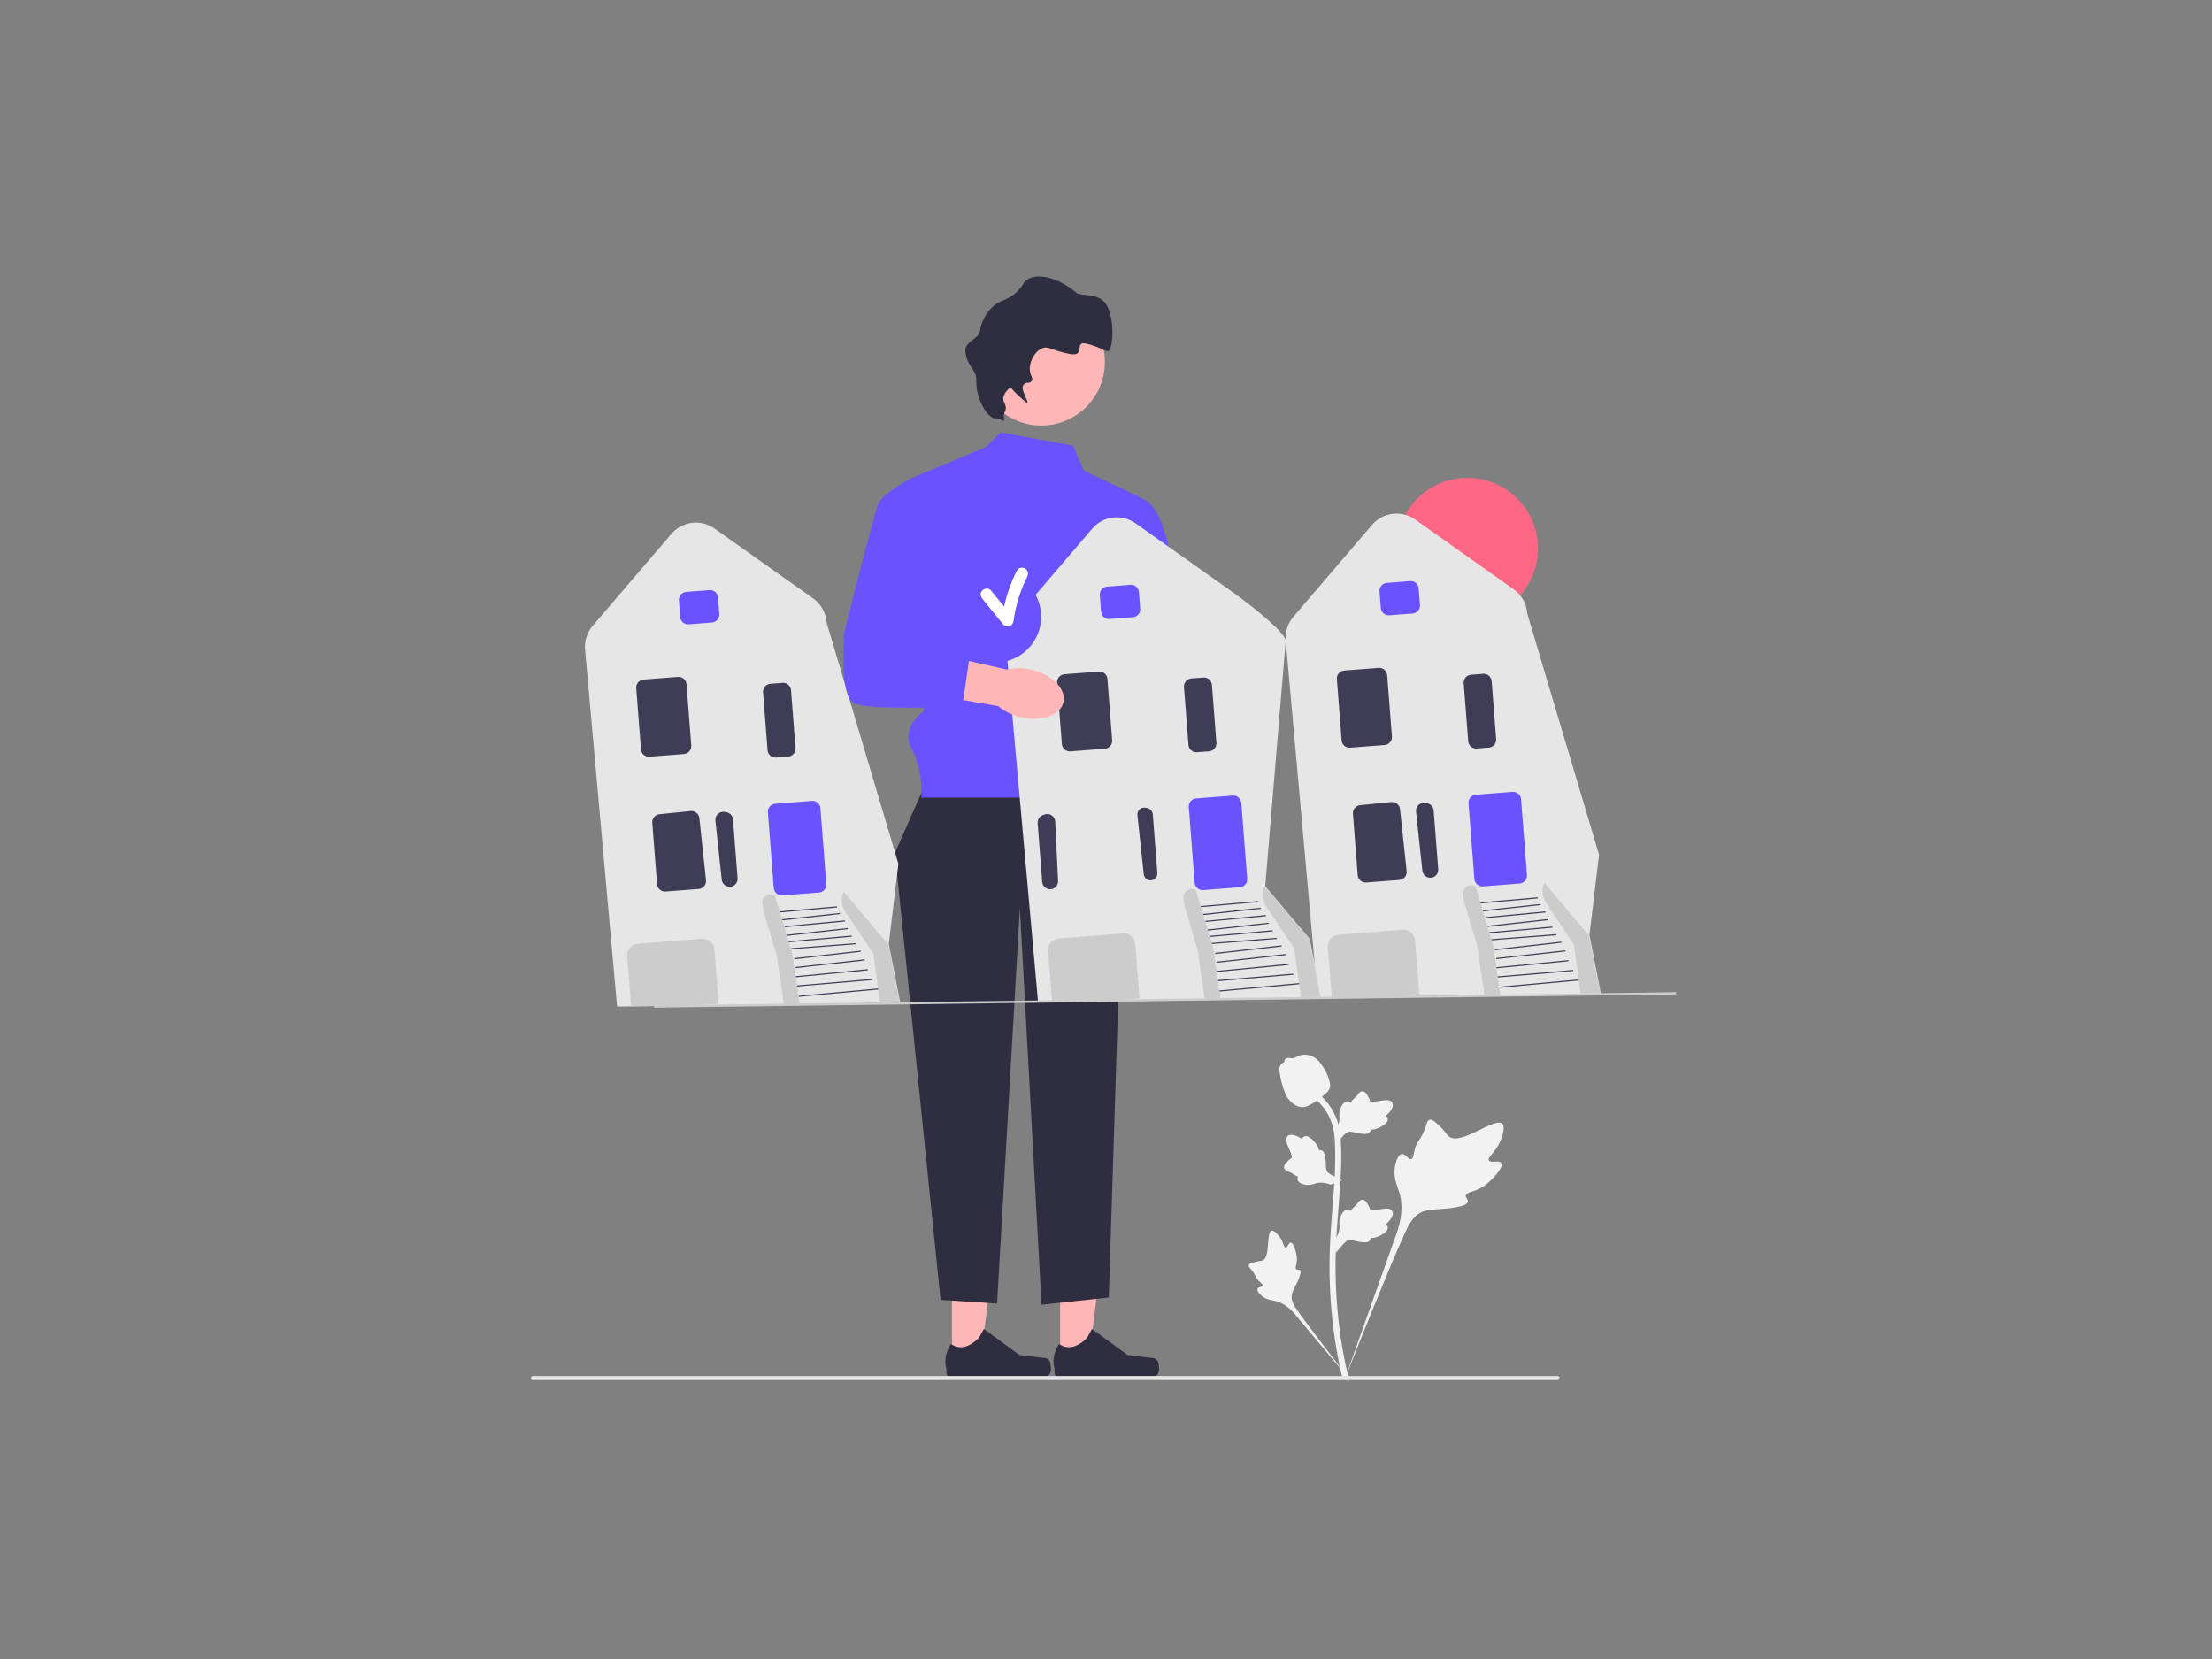 <svg width="400" height="300" viewBox="0 0 400 300" fill="none" xmlns="http://www.w3.org/2000/svg">
<rect x="0" y="0" width="400" height="300" fill="#808080" stroke="none"/>
<g clip-path="url(#clip0_11591_14835)">
<path d="M191.7 246.244L196.854 246.243L199.306 226.364L191.699 226.365L191.7 246.244Z" fill="#FFB6B6"/>
<path d="M209.358 246.127C209.518 246.397 209.603 247.269 209.603 247.584C209.603 248.55 208.82 249.333 207.854 249.333H191.893C191.234 249.333 190.7 248.798 190.7 248.139V247.475C190.7 247.475 189.91 245.478 191.536 243.016C191.536 243.016 193.556 244.944 196.575 241.925L197.465 240.312L203.91 245.025L207.481 245.465C208.263 245.561 208.956 245.45 209.358 246.127Z" fill="#2F2E41"/>
<path d="M172.144 246.244L177.298 246.243L179.75 226.364L172.143 226.365L172.144 246.244Z" fill="#FFB6B6"/>
<path d="M189.802 246.127C189.962 246.397 190.047 247.269 190.047 247.584C190.047 248.55 189.264 249.333 188.298 249.333H172.337C171.678 249.333 171.144 248.798 171.144 248.139V247.475C171.144 247.475 170.354 245.478 171.98 243.016C171.98 243.016 174 244.944 177.019 241.925L177.909 240.312L184.353 245.025L187.925 245.465C188.707 245.561 189.4 245.45 189.802 246.127Z" fill="#2F2E41"/>
<path d="M168.349 139.46L161.83 154.236L170.087 235.068L180.3 235.72L184.428 164.231L188.34 235.937L200.508 234.633L203.394 143.606L168.349 139.46Z" fill="#2F2E41"/>
<path d="M194.032 80.575L180.952 78.185L178.31 80.827L164.872 86.442L167.045 128.596C167.045 128.596 162.699 131.491 164.872 135.476C167.045 139.461 166.611 144.241 166.611 144.241H203.394L201.812 120.339L206.157 89.919L196.003 85.111L194.032 80.575Z" fill="#6952FF"/>
<path d="M188.313 76.952C194.657 76.952 199.8 71.809 199.8 65.464C199.8 59.12 194.657 53.977 188.313 53.977C181.969 53.977 176.826 59.12 176.826 65.464C176.826 71.809 181.969 76.952 188.313 76.952Z" fill="#FFB6B6"/>
<path d="M180.074 75.662C178.698 75.785 176.451 72.264 176.551 68.855C176.616 66.662 174.712 66.23 174.57 63.402C174.488 61.754 177.019 61.24 177.193 59.918C177.508 57.522 179.054 55.911 179.247 55.715C180.912 54.023 182.087 54.573 184.046 52.613C185.225 51.433 184.923 51.109 185.717 50.586C188.009 49.075 192.127 50.713 194.589 52.918C195.441 53.681 198.618 52.847 200.005 55.002C201.64 57.542 201.261 62.72 200.56 63.404C200.134 63.819 199.161 62.805 196.525 62.154C194.084 61.551 196.387 64.532 193.565 64.031C190.229 63.44 189.575 62.425 188.326 63.034C187.005 63.677 185.973 65.67 186.273 67.237C186.421 68.014 186.852 68.448 186.609 68.843C186.165 69.564 185.656 68.857 185.087 69.581C184.425 70.423 186.07 72.585 185.76 72.793C185.698 72.835 185.509 72.83 183.733 71.122C183.025 70.44 182.817 70.022 182.678 70.086C182.453 70.19 180.982 71.561 181.544 72.644C182.418 74.329 181.299 74.381 181.544 75.516C181.796 76.686 180.949 75.584 180.074 75.662Z" fill="#2F2E41"/>
<path d="M192.285 131.475C188.898 133.242 187.065 136.423 188.191 138.578C189.316 140.733 192.973 141.047 196.361 139.278C197.724 138.59 198.903 137.586 199.798 136.349L214.054 128.678L210.311 122.064L196.655 130.329C195.128 130.357 193.629 130.749 192.285 131.475Z" fill="#FFB6B6"/>
<path d="M203.55 90.353C203.55 90.353 207.461 87.746 210.069 94.699C212.126 100.184 215.941 116.354 217.46 122.935C217.863 124.683 217.279 126.508 215.939 127.699L214.197 129.248L205.723 135.549L199.945 127.141L206.962 122.91L198.959 105.55L203.55 90.353Z" fill="#6952FF"/>
<path d="M203.706 126.308V117.396C203.706 116.882 204.124 116.464 204.638 116.464H208.95C209.464 116.464 209.882 116.882 209.882 117.396V126.308C209.882 126.822 209.464 127.24 208.95 127.24H204.638C204.124 127.24 203.706 126.822 203.706 126.308Z" fill="#6952FF"/>
<path d="M265.334 111.965C272.389 111.965 278.107 106.246 278.107 99.191C278.107 92.137 272.389 86.418 265.334 86.418C258.28 86.418 252.561 92.137 252.561 99.191C252.561 106.246 258.28 111.965 265.334 111.965Z" fill="#FF6884"/>
<path d="M252.72 180.193L238.285 180.392L232.499 115.867C232.358 114.301 232.864 112.717 233.887 111.523L248.08 94.941C250.067 92.62 253.445 92.201 255.938 93.968L273.715 106.563C275.165 107.591 276.064 109.197 276.18 110.971L289.157 154.565L287.416 169.104L287.433 169.124L289.49 179.686L252.72 180.193Z" fill="#E6E6E6"/>
<path d="M249.696 109.944L249.464 106.95C249.402 106.159 249.996 105.466 250.786 105.405L254.994 105.078C255.785 105.017 256.477 105.61 256.539 106.401L256.771 109.395C256.833 110.186 256.239 110.879 255.449 110.94L251.241 111.267C250.451 111.328 249.758 110.735 249.696 109.944Z" fill="#6952FF"/>
<path d="M242.606 133.881L241.746 122.8C241.685 122.01 242.278 121.317 243.068 121.255L249.298 120.772C250.088 120.711 250.781 121.304 250.842 122.094L251.702 133.175C251.764 133.966 251.171 134.659 250.38 134.72L244.151 135.203C243.36 135.265 242.667 134.671 242.606 133.881Z" fill="#3F3D56"/>
<path d="M258.7 158.726C257.945 158.758 257.29 158.194 257.209 157.442L256.063 146.757C256.014 146.301 256.179 145.86 256.516 145.549C256.852 145.237 257.304 145.107 257.755 145.189L258.076 145.249C258.716 145.368 259.198 145.903 259.248 146.552L260.073 157.178C260.103 157.57 259.976 157.949 259.715 158.243C259.465 158.525 259.125 158.694 258.752 158.722C258.735 158.724 258.717 158.725 258.7 158.726Z" fill="#3F3D56"/>
<path d="M245.515 158.262L244.652 147.149C244.592 146.365 245.157 145.688 245.94 145.607L251.591 145.03C252.375 144.958 253.083 145.523 253.167 146.308L254.366 157.533C254.408 157.923 254.293 158.304 254.042 158.605C253.792 158.907 253.439 159.089 253.048 159.12L247.06 159.585C246.269 159.646 245.576 159.053 245.515 158.262Z" fill="#3F3D56"/>
<path d="M279.569 163.259L284.619 170.804L285.817 179.636L289.368 179.586L287.339 169.169L279.277 159.626C278.737 160.806 278.847 162.181 279.569 163.259Z" fill="#CCCCCC"/>
<path d="M285.478 177.108L271.09 178.422L271.109 178.624L285.496 177.31L285.478 177.108Z" fill="#3F3D56"/>
<path d="M284.465 175.392L270.818 176.558L270.835 176.76L284.483 175.594L284.465 175.392Z" fill="#3F3D56"/>
<path d="M283.615 173.624L270.573 174.893L270.592 175.094L283.635 173.826L283.615 173.624Z" fill="#3F3D56"/>
<path d="M283.069 171.842L270.557 173.232L270.58 173.434L283.091 172.044L283.069 171.842Z" fill="#3F3D56"/>
<path d="M282.337 170.275L270.318 171.634L270.341 171.835L282.36 170.476L282.337 170.275Z" fill="#3F3D56"/>
<path d="M281.422 168.917L269.683 169.828L269.699 170.03L281.437 169.119L281.422 168.917Z" fill="#3F3D56"/>
<path d="M280.704 167.545L269.306 168.564L269.324 168.766L280.722 167.747L280.704 167.545Z" fill="#3F3D56"/>
<path d="M279.986 166.178L268.96 167.403L268.982 167.605L280.008 166.38L279.986 166.178Z" fill="#3F3D56"/>
<path d="M279.474 164.802L268.573 165.841L268.592 166.043L279.493 165.004L279.474 164.802Z" fill="#3F3D56"/>
<path d="M278.555 163.465L268.128 164.603L268.15 164.804L278.577 163.666L278.555 163.465Z" fill="#3F3D56"/>
<path d="M278.057 162.263L267.705 163.168L267.723 163.37L278.075 162.465L278.057 162.263Z" fill="#3F3D56"/>
<path d="M266.617 158.963L265.553 145.255C265.492 144.464 266.085 143.771 266.876 143.71L273.509 143.195C274.3 143.133 274.993 143.727 275.054 144.517L276.118 158.226C276.179 159.016 275.586 159.709 274.796 159.771L268.162 160.285C267.372 160.347 266.679 159.754 266.617 158.963Z" fill="#6952FF"/>
<path d="M252.72 180.193L240.919 180.356L240.824 180.358L240.118 171.27C240.029 170.121 240.892 169.113 242.041 169.024L253.64 168.124C254.789 168.034 255.797 168.897 255.886 170.046L256.65 179.888L256.549 179.896L252.72 180.193Z" fill="#CCCCCC"/>
<path d="M265.496 134.037L264.683 123.562C264.622 122.772 265.215 122.079 266.006 122.017L268.192 121.848C268.983 121.786 269.676 122.38 269.737 123.17L270.55 133.644C270.611 134.435 270.018 135.128 269.228 135.189L267.041 135.359C266.251 135.42 265.558 134.827 265.496 134.037Z" fill="#3F3D56"/>
<path d="M271.282 179.769L269.986 170.922L267.508 162.573L266.822 160.288C265.729 159.662 264.391 160.556 264.551 161.806L264.678 162.793L267.156 171.142L268.452 179.989" fill="#CCCCCC"/>
<path d="M126.022 181.824L111.588 182.023L105.801 117.497C105.661 115.931 106.167 114.348 107.189 113.153L121.383 96.572C123.37 94.251 126.748 93.832 129.241 95.598L147.018 108.193C148.468 109.221 149.367 110.827 149.483 112.601L162.459 156.196L160.719 170.734L160.736 170.754L162.793 181.316L126.022 181.824Z" fill="#E6E6E6"/>
<path d="M122.999 111.575L122.767 108.58C122.705 107.789 123.298 107.096 124.089 107.035L128.297 106.708C129.087 106.647 129.78 107.24 129.842 108.031L130.074 111.026C130.135 111.816 129.542 112.509 128.752 112.571L124.544 112.897C123.753 112.959 123.06 112.365 122.999 111.575Z" fill="#6952FF"/>
<path d="M115.909 135.512L115.049 124.431C114.987 123.641 115.581 122.948 116.371 122.886L122.6 122.403C123.391 122.341 124.084 122.935 124.145 123.725L125.005 134.806C125.067 135.596 124.473 136.289 123.683 136.351L117.454 136.834C116.663 136.896 115.97 136.302 115.909 135.512Z" fill="#3F3D56"/>
<path d="M132.002 160.356C131.247 160.388 130.593 159.824 130.512 159.073L129.366 148.387C129.317 147.931 129.482 147.491 129.818 147.179C130.155 146.867 130.607 146.737 131.058 146.82L131.379 146.879C132.019 146.998 132.501 147.534 132.551 148.182L133.376 158.808C133.406 159.201 133.279 159.579 133.018 159.874C132.768 160.155 132.428 160.324 132.055 160.353C132.037 160.354 132.02 160.355 132.002 160.356Z" fill="#3F3D56"/>
<path d="M118.818 159.893L117.955 148.78C117.894 147.995 118.46 147.318 119.243 147.238L124.894 146.66C125.678 146.589 126.386 147.153 126.47 147.938L127.669 159.164C127.711 159.554 127.596 159.934 127.345 160.236C127.095 160.537 126.741 160.72 126.351 160.75L120.363 161.215C119.572 161.276 118.879 160.683 118.818 159.893Z" fill="#3F3D56"/>
<path d="M152.872 164.889L157.921 172.434L159.119 181.267L162.67 181.217L160.642 170.799L152.58 161.257C152.04 162.436 152.15 163.811 152.872 164.889Z" fill="#CCCCCC"/>
<path d="M158.78 178.738L144.393 180.053L144.412 180.255L158.799 178.94L158.78 178.738Z" fill="#3F3D56"/>
<path d="M157.768 177.022L144.121 178.188L144.138 178.391L157.786 177.224L157.768 177.022Z" fill="#3F3D56"/>
<path d="M156.918 175.254L143.875 176.523L143.895 176.725L156.938 175.456L156.918 175.254Z" fill="#3F3D56"/>
<path d="M156.372 173.472L143.86 174.862L143.882 175.064L156.394 173.674L156.372 173.472Z" fill="#3F3D56"/>
<path d="M155.64 171.905L143.621 173.264L143.643 173.466L155.663 172.107L155.64 171.905Z" fill="#3F3D56"/>
<path d="M154.725 170.547L142.986 171.458L143.001 171.66L154.74 170.749L154.725 170.547Z" fill="#3F3D56"/>
<path d="M154.007 169.175L142.609 170.194L142.627 170.396L154.025 169.377L154.007 169.175Z" fill="#3F3D56"/>
<path d="M153.288 167.809L142.262 169.034L142.285 169.235L153.311 168.01L153.288 167.809Z" fill="#3F3D56"/>
<path d="M152.777 166.433L141.876 167.472L141.895 167.674L152.796 166.634L152.777 166.433Z" fill="#3F3D56"/>
<path d="M151.858 165.095L141.431 166.233L141.453 166.435L151.88 165.297L151.858 165.095Z" fill="#3F3D56"/>
<path d="M151.36 163.894L141.008 164.799L141.026 165.001L151.378 164.096L151.36 163.894Z" fill="#3F3D56"/>
<path d="M139.92 160.594L138.856 146.885C138.795 146.094 139.388 145.401 140.179 145.34L146.812 144.825C147.603 144.764 148.296 145.357 148.357 146.148L149.421 159.856C149.482 160.647 148.889 161.34 148.099 161.401L141.465 161.916C140.674 161.977 139.981 161.384 139.92 160.594Z" fill="#6952FF"/>
<path d="M126.022 181.823L114.222 181.987L114.127 181.988L113.421 172.9C113.332 171.751 114.194 170.743 115.344 170.654L126.942 169.754C128.092 169.665 129.099 170.527 129.189 171.677L129.952 181.519L129.851 181.527L126.022 181.823Z" fill="#CCCCCC"/>
<path d="M138.799 135.667L137.986 125.193C137.925 124.403 138.518 123.71 139.309 123.648L141.495 123.478C142.285 123.417 142.978 124.01 143.04 124.801L143.853 135.275C143.914 136.066 143.321 136.759 142.53 136.82L140.344 136.99C139.553 137.051 138.86 136.458 138.799 135.667Z" fill="#3F3D56"/>
<path d="M144.585 181.4L143.289 172.553L140.81 164.204L140.125 161.919C139.031 161.293 137.694 162.187 137.854 163.436L137.98 164.424L140.459 172.773L141.755 181.62" fill="#CCCCCC"/>
<path d="M202.134 180.865L187.701 181.064L181.914 116.539C181.773 114.973 182.279 113.389 183.302 112.195L197.495 95.613C199.482 93.292 202.86 92.873 205.353 94.64L223.13 107.235C224.58 108.262 232.382 114.093 232.499 115.867L228.791 160.259L236.831 169.775L236.848 169.796L238.905 180.358L202.134 180.865Z" fill="#E6E6E6"/>
<path d="M199.111 110.616L198.879 107.621C198.817 106.83 199.411 106.137 200.201 106.076L204.409 105.749C205.199 105.688 205.892 106.281 205.954 107.072L206.186 110.067C206.248 110.857 205.654 111.55 204.864 111.612L200.656 111.938C199.866 112 199.172 111.406 199.111 110.616Z" fill="#6952FF"/>
<path d="M192.021 134.553L191.161 123.472C191.1 122.682 191.693 121.989 192.483 121.927L198.713 121.444C199.503 121.382 200.196 121.976 200.257 122.766L201.117 133.847C201.179 134.637 200.585 135.33 199.795 135.392L193.566 135.875C192.775 135.937 192.082 135.343 192.021 134.553Z" fill="#3F3D56"/>
<path d="M206.068 146.369C205.779 146.637 205.638 147.015 205.68 147.407L206.826 158.092C206.895 158.738 207.458 159.222 208.106 159.195C208.447 159.182 208.754 159.033 208.978 158.78C209.203 158.527 209.312 158.202 209.286 157.865L208.461 147.239C208.418 146.682 208.004 146.222 207.454 146.12L207.133 146.061C207.024 146.041 206.915 146.035 206.808 146.043C206.535 146.064 206.276 146.177 206.068 146.369Z" fill="#3F3D56"/>
<path d="M188.983 160.479C188.679 160.228 188.495 159.873 188.465 159.481L187.64 148.855C187.59 148.207 187.983 147.603 188.597 147.387L188.905 147.279C189.338 147.127 189.805 147.186 190.185 147.442C190.566 147.699 190.797 148.108 190.819 148.566L191.335 159.301C191.371 160.055 190.811 160.714 190.06 160.799C190.043 160.801 190.026 160.802 190.008 160.803C189.635 160.832 189.273 160.718 188.983 160.479Z" fill="#3F3D56"/>
<path d="M228.984 163.931L234.034 171.475L235.232 180.308L238.782 180.258L236.754 169.841L228.692 160.298C228.152 161.478 228.262 162.853 228.984 163.931Z" fill="#CCCCCC"/>
<path d="M234.893 177.78L220.505 179.094L220.524 179.296L234.911 177.982L234.893 177.78Z" fill="#3F3D56"/>
<path d="M233.88 176.063L220.233 177.23L220.25 177.432L233.898 176.266L233.88 176.063Z" fill="#3F3D56"/>
<path d="M233.03 174.295L219.988 175.564L220.007 175.766L233.05 174.497L233.03 174.295Z" fill="#3F3D56"/>
<path d="M232.484 172.514L219.972 173.904L219.994 174.105L232.506 172.715L232.484 172.514Z" fill="#3F3D56"/>
<path d="M231.752 170.947L219.733 172.306L219.756 172.507L231.775 171.148L231.752 170.947Z" fill="#3F3D56"/>
<path d="M230.837 169.588L219.098 170.499L219.114 170.701L230.852 169.79L230.837 169.588Z" fill="#3F3D56"/>
<path d="M230.119 168.217L218.721 169.236L218.739 169.438L230.137 168.419L230.119 168.217Z" fill="#3F3D56"/>
<path d="M229.401 166.85L218.375 168.075L218.397 168.277L229.423 167.052L229.401 166.85Z" fill="#3F3D56"/>
<path d="M228.889 165.474L217.988 166.513L218.007 166.715L228.908 165.676L228.889 165.474Z" fill="#3F3D56"/>
<path d="M227.97 164.137L217.543 165.274L217.565 165.476L227.992 164.338L227.97 164.137Z" fill="#3F3D56"/>
<path d="M227.472 162.935L217.12 163.84L217.138 164.042L227.49 163.137L227.472 162.935Z" fill="#3F3D56"/>
<path d="M216.032 159.635L214.968 145.927C214.907 145.136 215.5 144.443 216.291 144.381L222.924 143.867C223.715 143.805 224.408 144.399 224.469 145.189L225.533 158.898C225.594 159.688 225.001 160.381 224.211 160.443L217.577 160.957C216.787 161.019 216.094 160.425 216.032 159.635Z" fill="#6952FF"/>
<path d="M202.134 180.865L190.334 181.028L190.239 181.03L189.533 171.942C189.444 170.792 190.307 169.785 191.456 169.696L203.055 168.795C204.204 168.706 205.212 169.569 205.301 170.718L206.065 180.56L205.963 180.568L202.134 180.865Z" fill="#CCCCCC"/>
<path d="M214.911 134.708L214.098 124.234C214.037 123.444 214.63 122.751 215.421 122.689L217.607 122.519C218.398 122.458 219.091 123.051 219.152 123.842L219.965 134.316C220.026 135.107 219.433 135.8 218.643 135.861L216.456 136.031C215.666 136.092 214.973 135.499 214.911 134.708Z" fill="#3F3D56"/>
<path d="M220.697 180.441L219.401 171.594L216.923 163.245L216.237 160.96C215.143 160.334 213.806 161.228 213.966 162.477L214.092 163.465L216.571 171.814L217.867 180.661" fill="#CCCCCC"/>
<path d="M303.096 179.415L118.246 181.811L118.252 182.217L303.101 179.82L303.096 179.415Z" fill="#CCCCCC"/>
<path d="M179.997 119.803C184.569 119.803 188.276 116.096 188.276 111.524C188.276 106.951 184.569 103.245 179.997 103.245C175.424 103.245 171.717 106.951 171.717 111.524C171.717 116.096 175.424 119.803 179.997 119.803Z" fill="#6952FF"/>
<path d="M185.369 102.802C184.886 102.519 184.149 102.666 183.883 103.191C182.834 105.266 182.07 107.438 181.572 109.686C180.777 108.706 179.982 107.726 179.187 106.746C178.817 106.29 178.035 106.361 177.65 106.746C177.199 107.197 177.279 107.825 177.65 108.282C178.916 109.842 180.181 111.402 181.447 112.962C181.714 113.292 182.275 113.345 182.634 113.187C183.066 112.997 183.243 112.646 183.302 112.194C183.66 109.451 184.512 106.755 185.759 104.288C186.024 103.765 185.897 103.11 185.369 102.802Z" fill="white"/>
<path d="M184.551 129.686C188.267 130.573 191.737 129.375 192.301 127.01C192.866 124.645 190.311 122.009 186.593 121.122C185.113 120.748 183.565 120.733 182.078 121.079L166.285 117.52L164.772 124.966L180.502 127.685C181.672 128.666 183.061 129.352 184.551 129.686Z" fill="#FFB6B6"/>
<path d="M167.48 88.615L164.872 86.442C164.872 86.442 159.657 89.049 158.788 91.222C157.919 93.395 152.704 114.255 152.704 114.255C152.704 114.255 151.681 125.687 154.365 127.142C157.05 128.596 173.998 127.727 173.998 127.727L175.302 119.035L168.349 116.428L167.48 88.615Z" fill="#6952FF"/>
<path d="M271.476 210.338C271.109 209.719 269.522 210.381 269.23 209.82C268.939 209.26 270.414 208.408 271.257 206.461C271.409 206.11 272.366 203.897 271.657 203.214C270.314 201.919 264.165 207.261 262.014 205.513C261.542 205.129 261.212 204.363 259.783 203.12C259.214 202.625 258.87 202.402 258.537 202.485C258.065 202.603 258.028 203.235 257.522 204.477C256.762 206.341 256.313 206.228 255.871 207.715C255.543 208.818 255.618 209.46 255.231 209.585C254.684 209.761 254.181 208.591 253.488 208.696C252.781 208.803 252.354 210.166 252.219 211.186C251.965 213.101 252.668 214.364 253.058 215.693C253.482 217.137 253.733 219.332 252.755 222.441L243.074 249.718C245.211 244.12 251.399 228.777 254 223.076C254.751 221.43 255.579 219.76 257.281 219.101C258.92 218.467 261.17 218.846 264.039 218.154C264.374 218.074 265.304 217.837 265.421 217.29C265.518 216.838 264.971 216.586 265.055 216.162C265.168 215.594 266.243 215.587 267.565 214.932C268.497 214.47 269.077 213.92 269.577 213.448C269.727 213.305 271.965 211.161 271.476 210.338Z" fill="#F2F2F2"/>
<path d="M233.387 224.698C232.978 224.699 232.845 225.669 232.485 225.651C232.127 225.632 232.134 224.662 231.421 223.687C231.293 223.511 230.483 222.402 229.943 222.553C228.92 222.839 229.768 227.398 228.289 227.95C227.965 228.071 227.494 228.012 226.471 228.354C226.064 228.491 225.855 228.595 225.8 228.782C225.722 229.048 226.021 229.249 226.485 229.856C227.18 230.766 226.995 230.954 227.597 231.6C228.044 232.079 228.381 232.228 228.331 232.453C228.26 232.773 227.54 232.682 227.391 233.052C227.24 233.43 227.785 234.033 228.247 234.394C229.114 235.071 229.937 235.09 230.702 235.282C231.532 235.491 232.683 236.001 233.926 237.378L244.52 250C242.39 247.336 236.645 239.872 234.597 236.95C234.006 236.107 233.425 235.218 233.593 234.193C233.754 233.206 234.59 232.211 235.078 230.603C235.135 230.415 235.287 229.891 235.053 229.675C234.859 229.498 234.577 229.693 234.394 229.53C234.147 229.311 234.454 228.781 234.514 227.943C234.556 227.352 234.454 226.909 234.366 226.527C234.339 226.412 233.933 224.695 233.387 224.698Z" fill="#F2F2F2"/>
<path d="M241.557 226.531L241.311 224.329L241.423 224.162C241.945 223.39 242.211 222.636 242.214 221.92C242.215 221.806 242.209 221.692 242.204 221.576C242.183 221.117 242.156 220.546 242.454 219.88C242.621 219.509 243.09 218.65 243.795 218.756C243.985 218.783 244.128 218.87 244.237 218.972C244.253 218.946 244.27 218.921 244.287 218.893C244.507 218.558 244.681 218.415 244.848 218.276C244.977 218.17 245.11 218.06 245.318 217.801C245.41 217.687 245.481 217.587 245.541 217.503C245.724 217.249 245.962 216.946 246.382 216.951C246.831 216.973 247.066 217.344 247.222 217.589C247.5 218.028 247.626 218.343 247.709 218.553C247.74 218.629 247.774 218.716 247.792 218.742C247.936 218.955 249.112 218.756 249.555 218.684C250.55 218.518 251.411 218.374 251.765 219.002C252.02 219.45 251.831 220.044 251.187 220.813C250.987 221.052 250.774 221.234 250.584 221.376C250.741 221.47 250.882 221.614 250.939 221.839C251.073 222.373 250.614 222.908 249.575 223.431C249.317 223.562 248.97 223.736 248.483 223.82C248.254 223.86 248.048 223.869 247.871 223.875C247.868 223.977 247.844 224.087 247.782 224.201C247.599 224.536 247.22 224.696 246.647 224.657C246.018 224.624 245.499 224.504 245.042 224.399C244.643 224.308 244.299 224.23 244.028 224.248C243.528 224.288 243.142 224.689 242.688 225.209L241.557 226.531Z" fill="#F2F2F2"/>
<path d="M242.702 213.418L240.634 214.215L240.444 214.148C239.565 213.84 238.768 213.774 238.075 213.952C237.965 213.981 237.856 214.015 237.745 214.049C237.306 214.186 236.76 214.357 236.041 214.238C235.64 214.17 234.689 213.935 234.613 213.226C234.591 213.035 234.639 212.874 234.71 212.743C234.681 212.734 234.652 212.724 234.621 212.714C234.241 212.587 234.058 212.455 233.882 212.328C233.747 212.231 233.607 212.13 233.303 211.994C233.17 211.935 233.055 211.891 232.959 211.854C232.666 211.742 232.313 211.589 232.211 211.181C232.118 210.741 232.418 210.42 232.616 210.207C232.969 209.827 233.243 209.625 233.424 209.491C233.49 209.442 233.565 209.387 233.586 209.363C233.755 209.169 233.265 208.082 233.082 207.672C232.67 206.752 232.312 205.956 232.829 205.453C233.199 205.094 233.821 205.126 234.728 205.553C235.01 205.686 235.24 205.846 235.426 205.993C235.477 205.818 235.58 205.646 235.784 205.534C236.266 205.269 236.9 205.577 237.67 206.449C237.861 206.665 238.118 206.956 238.323 207.406C238.419 207.617 238.481 207.815 238.531 207.984C238.63 207.962 238.743 207.957 238.869 207.988C239.24 208.08 239.49 208.406 239.598 208.97C239.726 209.587 239.741 210.119 239.756 210.588C239.768 210.997 239.781 211.35 239.867 211.607C240.033 212.081 240.518 212.353 241.136 212.659L242.702 213.418Z" fill="#F2F2F2"/>
<path d="M241.557 206.929L241.311 204.726L241.423 204.559C241.945 203.787 242.211 203.033 242.214 202.317C242.215 202.204 242.209 202.09 242.204 201.974C242.183 201.514 242.156 200.943 242.454 200.278C242.621 199.906 243.09 199.047 243.795 199.153C243.985 199.18 244.128 199.267 244.237 199.369C244.253 199.344 244.27 199.318 244.287 199.291C244.507 198.956 244.681 198.812 244.848 198.674C244.977 198.567 245.11 198.458 245.318 198.198C245.41 198.085 245.481 197.985 245.541 197.901C245.724 197.646 245.962 197.343 246.382 197.349C246.831 197.37 247.066 197.741 247.222 197.987C247.5 198.425 247.626 198.741 247.709 198.95C247.74 199.027 247.774 199.113 247.792 199.14C247.936 199.352 249.112 199.153 249.555 199.081C250.55 198.915 251.411 198.772 251.765 199.399C252.02 199.848 251.831 200.441 251.187 201.21C250.987 201.45 250.774 201.631 250.584 201.774C250.741 201.868 250.882 202.011 250.939 202.237C251.073 202.77 250.614 203.305 249.575 203.829C249.317 203.959 248.97 204.134 248.483 204.218C248.254 204.257 248.048 204.267 247.871 204.272C247.868 204.374 247.844 204.485 247.782 204.599C247.599 204.934 247.22 205.093 246.647 205.055C246.018 205.022 245.499 204.902 245.042 204.796C244.643 204.705 244.299 204.627 244.028 204.645C243.528 204.686 243.142 205.087 242.688 205.607L241.557 206.929Z" fill="#F2F2F2"/>
<path d="M243.811 249.682L243.349 249.393L242.811 249.454C242.803 249.404 242.774 249.289 242.729 249.11C242.489 248.125 241.754 245.128 241.142 240.408C240.714 237.113 240.472 233.726 240.422 230.339C240.372 226.946 240.533 224.378 240.661 222.314C240.759 220.757 240.877 219.274 240.993 217.83C241.301 213.971 241.592 210.327 241.376 206.292C241.328 205.391 241.227 203.516 240.132 201.521C239.496 200.364 238.621 199.336 237.53 198.469L238.208 197.616C239.413 198.575 240.381 199.713 241.087 200.998C242.301 203.21 242.411 205.253 242.464 206.234C242.684 210.341 242.39 214.02 242.078 217.916C241.963 219.355 241.845 220.831 241.748 222.382C241.621 224.427 241.462 226.973 241.511 230.322C241.56 233.669 241.799 237.014 242.221 240.268C242.826 244.928 243.55 247.88 243.788 248.85C243.914 249.368 243.941 249.477 243.811 249.682Z" fill="#F2F2F2"/>
<path d="M235.533 200.199C235.488 200.199 235.443 200.198 235.397 200.195C234.47 200.145 233.611 199.59 232.844 198.545C232.485 198.054 232.301 197.493 231.934 196.376C231.877 196.203 231.6 195.329 231.432 194.126C231.322 193.34 231.336 193.012 231.492 192.722C231.665 192.398 231.944 192.173 232.259 192.021C232.245 191.916 232.257 191.809 232.302 191.7C232.487 191.245 232.981 191.305 233.248 191.334C233.383 191.351 233.551 191.373 233.733 191.363C234.019 191.35 234.173 191.265 234.406 191.137C234.629 191.015 234.906 190.863 235.317 190.779C236.127 190.609 236.806 190.839 237.03 190.915C238.208 191.307 238.789 192.223 239.461 193.283C239.595 193.496 240.055 194.27 240.358 195.331C240.577 196.097 240.547 196.437 240.481 196.691C240.347 197.211 240.03 197.508 239.227 198.166C238.388 198.854 237.966 199.198 237.605 199.408C236.763 199.894 236.235 200.199 235.533 200.199Z" fill="#F2F2F2"/>
<path d="M282.017 249.187C282.017 249.388 281.854 249.552 281.652 249.552H96.365C96.163 249.552 96 249.388 96 249.187C96 248.985 96.163 248.822 96.365 248.822H281.652C281.854 248.822 282.017 248.985 282.017 249.187Z" fill="#E6E6E6"/>
</g>
<defs>
<clipPath id="clip0_11591_14835">
<rect width="207.101" height="200" fill="white" transform="translate(96 50)"/>
</clipPath>
</defs>
</svg>
